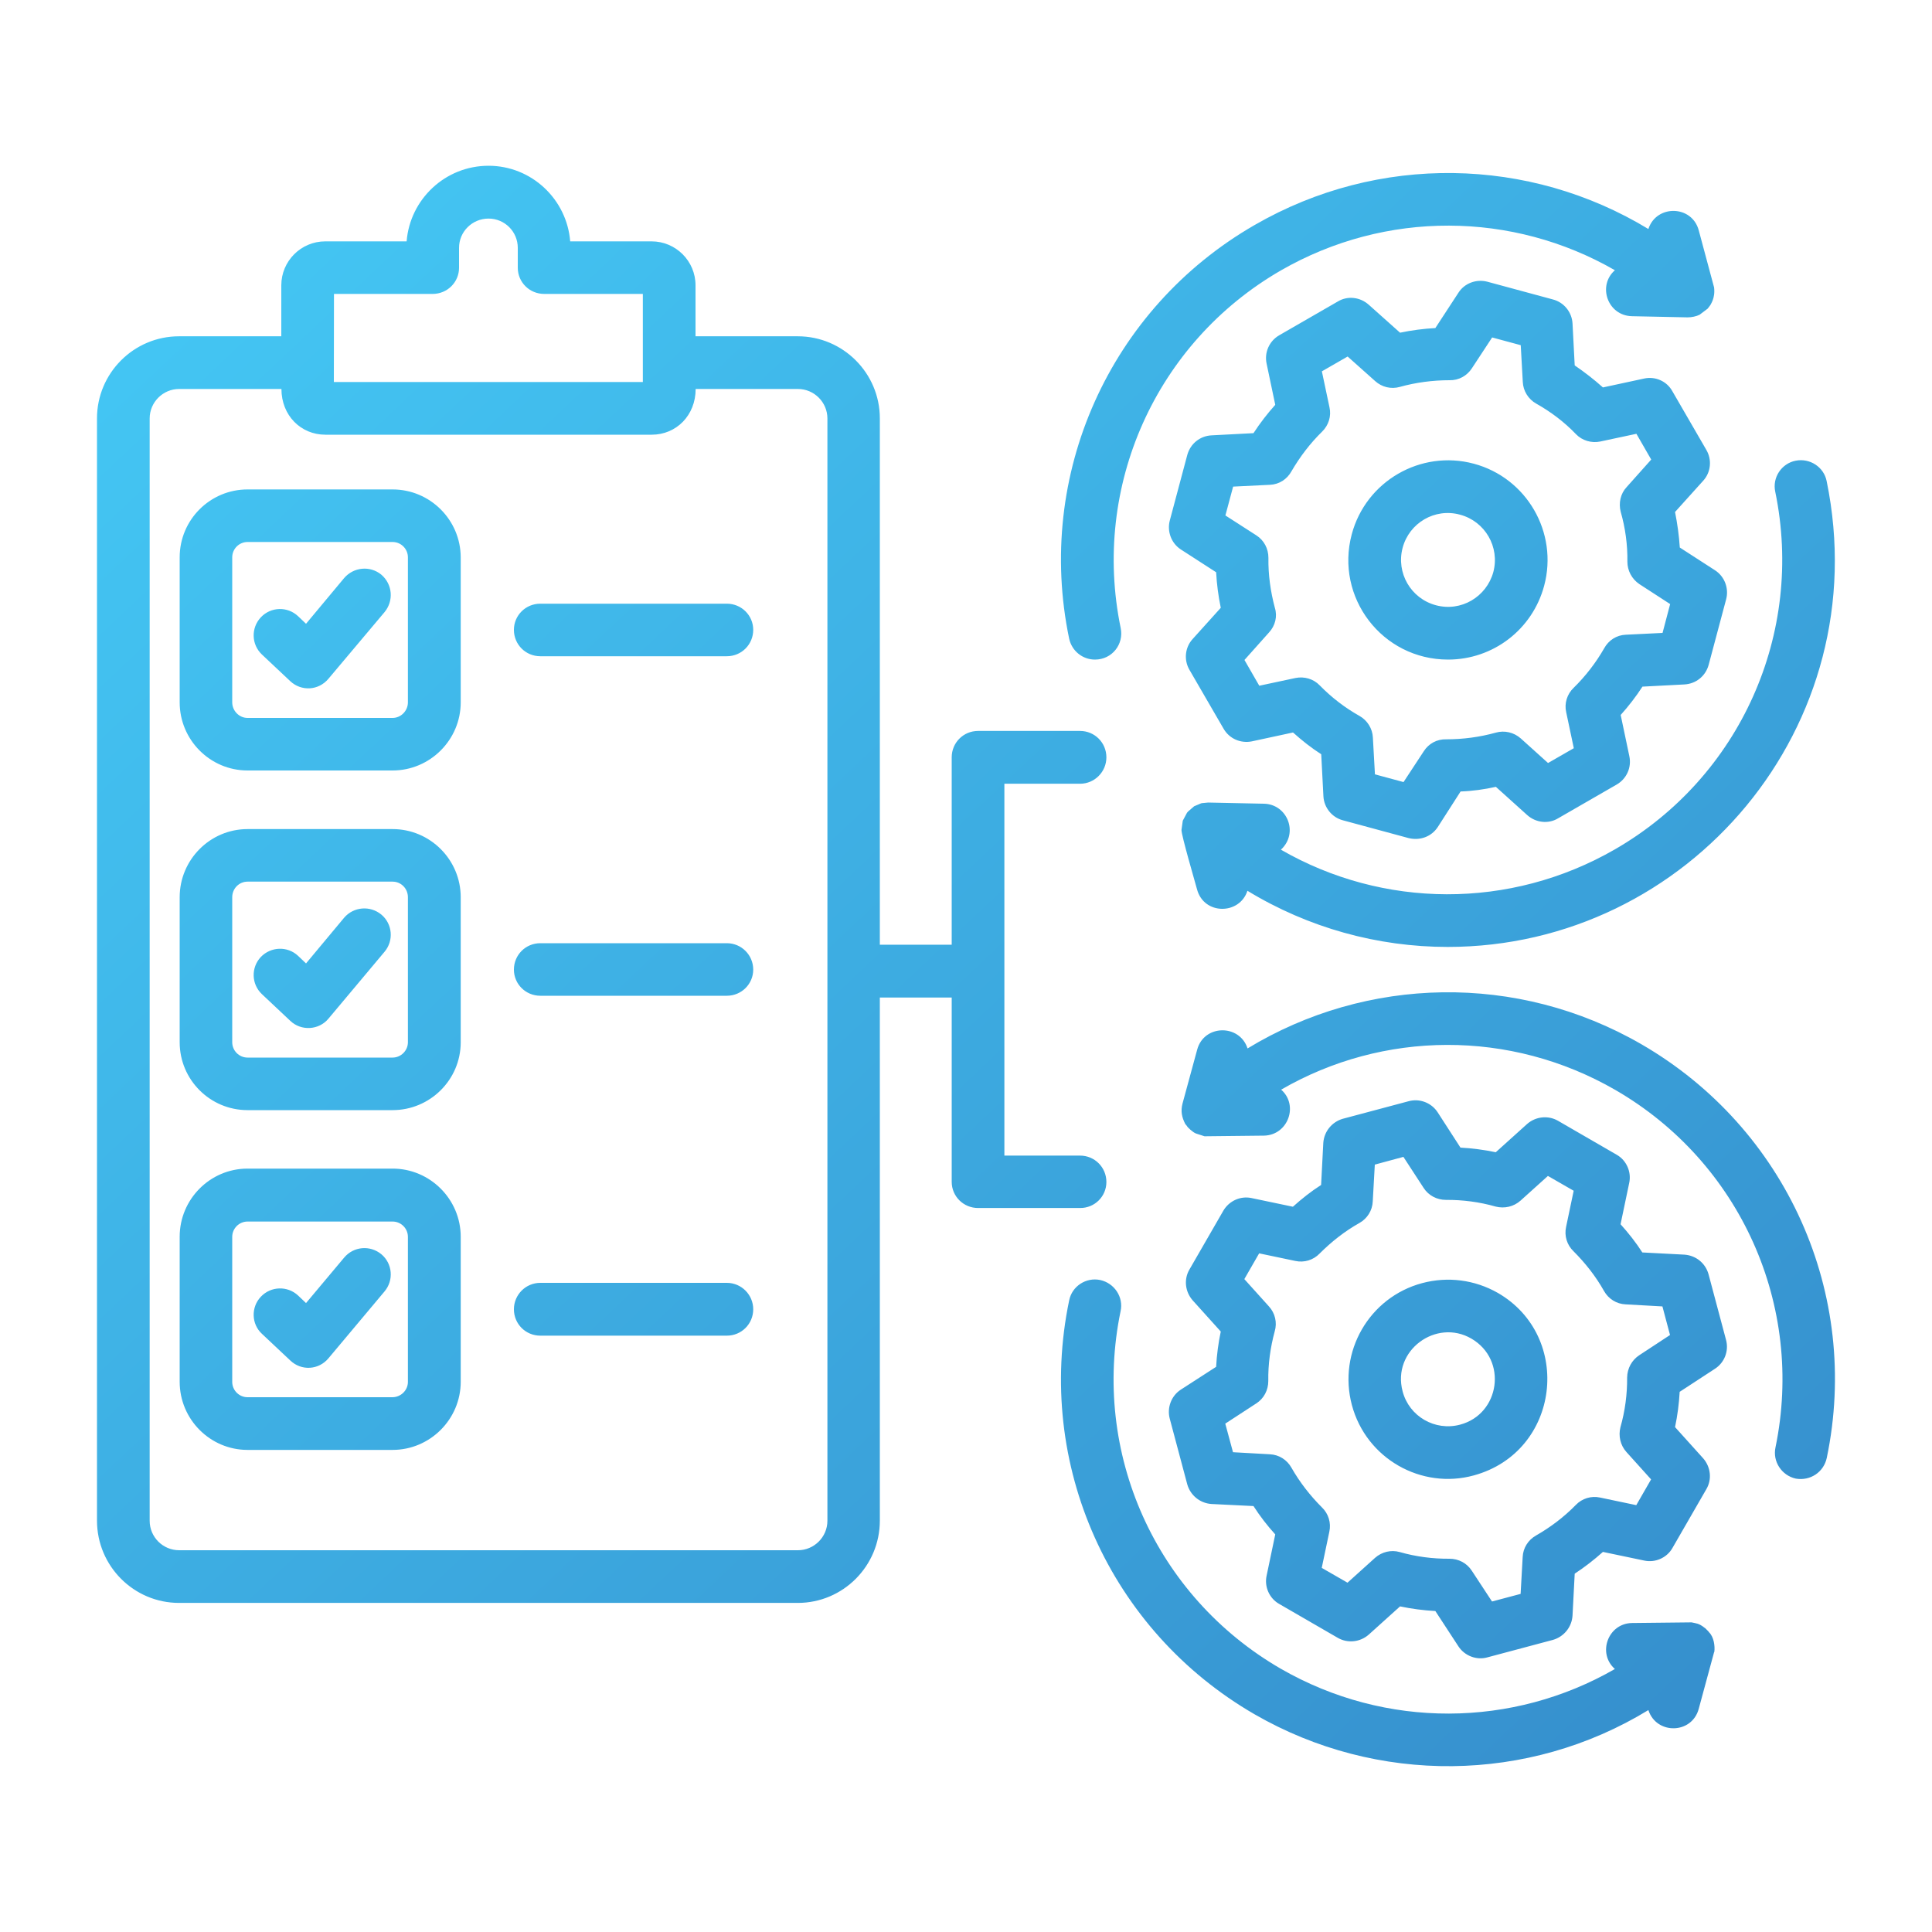 <?xml version="1.0" encoding="utf-8"?>
<!-- Generator: Adobe Illustrator 27.4.1, SVG Export Plug-In . SVG Version: 6.00 Build 0)  -->
<svg version="1.1" id="Layer_1" xmlns="http://www.w3.org/2000/svg" xmlns:xlink="http://www.w3.org/1999/xlink" x="0px" y="0px"
	 viewBox="0 0 150 150" style="enable-background:new 0 0 150 150;" xml:space="preserve">
<style type="text/css">
	.st0{fill:url(#SVGID_1_);}
	.st1{fill:url(#SVGID_00000119817168997381975180000012952390530021157302_);}
	.st2{fill:url(#SVGID_00000061438374582821720190000005296774635277368202_);}
	.st3{fill:url(#SVGID_00000147924172632102140120000013958347179181817263_);}
	.st4{fill:url(#SVGID_00000124869269315294625550000004265729891449032882_);}
	.st5{fill:url(#SVGID_00000074400547056175125080000006852733132847541391_);}
	.st6{fill-rule:evenodd;clip-rule:evenodd;fill:url(#SVGID_00000080175632425636025270000005169251757853758097_);}
	.st7{fill:url(#SVGID_00000094618621422576708960000007743068940744296623_);}
	.st8{fill:url(#SVGID_00000080902431053932002470000014843943647125646258_);}
	.st9{fill:url(#SVGID_00000179608235336583547990000013860310855214374272_);}
	.st10{fill:url(#SVGID_00000061442611047180130330000013206337639158863293_);}
	.st11{fill:url(#SVGID_00000157306951418969471820000015819936325838497191_);}
	.st12{fill:url(#SVGID_00000083076893327268918530000016129366796301617291_);}
	.st13{fill:url(#SVGID_00000056405511858187384260000004349134404188521908_);}
	.st14{fill:url(#SVGID_00000119115371067852711310000004558916808962341800_);}
	.st15{fill:url(#SVGID_00000083810813318031149420000003099277371594564504_);}
	.st16{fill:url(#SVGID_00000121272796894496142850000011872172849015914130_);}
	.st17{fill:url(#SVGID_00000099653493601259861490000003429661006450690234_);}
	.st18{fill:url(#SVGID_00000049181451412939839490000014281140327975877271_);}
	.st19{fill:url(#SVGID_00000018238490534179603610000000544802888896404139_);}
	.st20{fill:url(#SVGID_00000117677605969641753240000001548882548884205244_);}
	.st21{fill:url(#SVGID_00000006674759995589694850000005059237801708684472_);}
	.st22{fill:url(#SVGID_00000065789548624960669870000003652696519584316075_);}
	.st23{fill:url(#SVGID_00000094611504046235097080000006422045033078012557_);}
	.st24{fill:url(#SVGID_00000057859487773342672880000006413705805920659113_);}
	.st25{fill:url(#SVGID_00000016760038718475340570000002021371730504019871_);}
	.st26{fill:url(#SVGID_00000039834152382416756680000006221251216198037676_);}
	.st27{fill:url(#SVGID_00000010271685065009125630000008123236818520069775_);}
	.st28{fill:url(#SVGID_00000103954965444323091950000000898703216308722326_);}
	.st29{fill:url(#SVGID_00000110442821292932481140000001934065074359791026_);}
	.st30{fill:url(#SVGID_00000076581714552959616200000001625452223650357129_);}
	.st31{fill:url(#SVGID_00000054234750489976031930000009757704283639464841_);}
	.st32{fill:url(#SVGID_00000177442416003241787160000013887908347803643574_);}
	.st33{fill:url(#SVGID_00000087385940398898269510000014610761211749703563_);}
	.st34{fill:url(#SVGID_00000020378290779100557210000011789592513862874011_);}
	.st35{fill:url(#SVGID_00000101084788740488921630000016843384797977077640_);}
	.st36{fill:url(#SVGID_00000078744193852190033330000009869811054342571165_);}
	.st37{fill:#FFFFFF;}
	.st38{fill:url(#SVGID_00000079484908695753472040000011609859988669649853_);}
	.st39{fill:url(#SVGID_00000078763412638564134720000003130719987921064345_);}
	.st40{fill:url(#SVGID_00000183968251116168512380000018430855300009844637_);}
	.st41{fill:url(#SVGID_00000071536655657430793660000004273507291571593645_);}
	.st42{fill:url(#SVGID_00000087370152015888154490000007762613998610687920_);}
	.st43{fill:url(#SVGID_00000079460345526151325840000012902009976529236137_);}
	.st44{fill:url(#SVGID_00000107587213090185836610000015795655350272151466_);}
	.st45{fill:url(#SVGID_00000136411067033596143330000018442224626946057126_);}
	.st46{fill:url(#SVGID_00000108277482048888948140000011805318553649104810_);}
	.st47{opacity:0.5;fill:url(#SVGID_00000085242837289941451610000011737197540269563068_);}
	.st48{fill:url(#SVGID_00000054949273576538871580000002902414015969260471_);}
	.st49{fill:url(#SVGID_00000098195661916330825390000017586823937108260538_);}
	.st50{fill:url(#SVGID_00000107561326823182920190000008668397487317576893_);}
	.st51{fill:url(#SVGID_00000077293159986090323830000004507003276002774152_);}
	.st52{fill:#253C83;}
	.st53{fill:url(#SVGID_00000119093876116486252690000012186924392115910559_);}
	.st54{opacity:0.5;fill:url(#SVGID_00000083052451509908487580000011872444069534893963_);}
	.st55{fill:#27397C;}
	.st56{opacity:0.5;}
	.st57{fill:url(#SVGID_00000018202451909549478680000005762696496422118533_);}
	.st58{fill:url(#SVGID_00000093893776465529039900000010424498834579332014_);}
	.st59{fill:url(#SVGID_00000031177681938228117740000017969209690104844223_);}
	.st60{fill:url(#SVGID_00000058564406346511940490000003061626818842961847_);}
	.st61{fill:url(#SVGID_00000118395070049885069560000003902539259712628889_);}
	.st62{opacity:0.42;fill:#B3B2B3;}
	.st63{fill:#232162;}
	.st64{opacity:0.7;fill:url(#SVGID_00000173855422315004996760000018413356431583079837_);}
	.st65{opacity:0.7;fill:url(#SVGID_00000047053552636109023130000005473042233839717522_);}
	.st66{fill:url(#SVGID_00000133513498558329734280000008777356875618085290_);}
	.st67{fill:#253D81;}
	.st68{fill:url(#SVGID_00000083065724810012405650000015612766939137248657_);}
	.st69{opacity:0.31;fill:#B3B2B3;}
	.st70{fill:url(#SVGID_00000146462738731755381230000002252283925728494210_);}
	.st71{fill:url(#SVGID_00000145017350164936635940000016822534384137441419_);}
	.st72{fill:url(#SVGID_00000101799580854193780420000007689459089194741675_);}
	.st73{fill:url(#SVGID_00000160162905547028584920000009676682883989161906_);}
	.st74{fill:url(#SVGID_00000155841711407589358880000007163056298071200900_);}
	.st75{fill:url(#SVGID_00000090284295881613977550000018029179148247356084_);}
	.st76{fill:url(#SVGID_00000028289920750864348230000000980050114124115094_);}
	.st77{fill:url(#SVGID_00000109016664587409663570000012949151018666738107_);}
	.st78{fill:url(#SVGID_00000005956820701952284080000012852665184896698803_);}
	.st79{fill:url(#SVGID_00000017508974842887963400000004409062040464248209_);}
</style>
<g>
	<linearGradient id="SVGID_1_" gradientUnits="userSpaceOnUse" x1="15.414" y1="11.422" x2="137.807" y2="141.337">
		<stop  offset="0" style="stop-color:#44C8F5"/>
		<stop  offset="1" style="stop-color:#358CCB"/>
	</linearGradient>
	<path style="fill-rule:evenodd;clip-rule:evenodd;fill:url(#SVGID_1_);" d="M29.86,47.52l-4.36,5.18c-0.77,0.92-2.1,0.99-2.96,0.19
		l-2.2-2.07c-0.83-0.78-0.86-2.07-0.09-2.89c0.78-0.83,2.07-0.86,2.89-0.09l0.62,0.59l2.96-3.55c0.74-0.86,2.02-0.98,2.89-0.26
		C30.48,45.37,30.58,46.64,29.86,47.52L29.86,47.52z M29.86,100.26l-4.36,5.2c-0.76,0.91-2.1,0.99-2.96,0.17l-2.2-2.07
		c-0.83-0.76-0.86-2.07-0.09-2.88c0.78-0.83,2.07-0.86,2.89-0.1l0.62,0.59l2.96-3.53c0.74-0.88,2.02-0.98,2.89-0.26
		C30.48,98.11,30.58,99.4,29.86,100.26z M29.86,73.89l-4.36,5.2c-0.75,0.9-2.12,0.97-2.96,0.17l-2.2-2.07
		c-0.83-0.78-0.86-2.07-0.09-2.89c0.78-0.81,2.07-0.86,2.89-0.09l0.62,0.59l2.96-3.55c0.74-0.86,2.02-0.96,2.89-0.24
		C30.48,71.74,30.58,73.03,29.86,73.89L29.86,73.89z M31.67,107.29l0-11.26c0-0.65-0.53-1.19-1.19-1.19l-11.26,0
		c-0.65,0-1.19,0.53-1.19,1.19l0,11.26c0,0.65,0.53,1.19,1.19,1.19l11.26,0C31.13,108.47,31.67,107.94,31.67,107.29z M30.48,90.73
		l-11.26,0c-2.91,0-5.27,2.38-5.27,5.29l0,11.26c0,2.91,2.36,5.29,5.27,5.29l11.26,0c2.91,0,5.29-2.38,5.29-5.29l0-11.26
		C35.77,93.11,33.39,90.73,30.48,90.73z M31.67,80.92l0-11.26c0-0.67-0.53-1.21-1.19-1.21l-11.26,0c-0.65,0-1.19,0.53-1.19,1.21
		l0,11.26c0,0.65,0.53,1.19,1.19,1.19l11.26,0C31.13,82.11,31.67,81.57,31.67,80.92z M30.48,64.37l-11.26,0
		c-2.91,0-5.27,2.38-5.27,5.29l0,11.26c0,2.91,2.36,5.27,5.27,5.27l11.26,0c2.91,0,5.29-2.36,5.29-5.27l0-11.26
		C35.77,66.74,33.39,64.37,30.48,64.37L30.48,64.37z M31.67,54.53l0-11.26c0-0.65-0.53-1.19-1.19-1.19l-11.26,0
		c-0.65,0-1.19,0.53-1.19,1.19l0,11.26c0,0.65,0.53,1.21,1.19,1.21l11.26,0C31.13,55.74,31.67,55.19,31.67,54.53L31.67,54.53z
		 M30.48,38l-11.26,0c-2.91,0-5.27,2.36-5.27,5.27l0,11.26c0,2.91,2.36,5.29,5.27,5.29l11.26,0c2.91,0,5.29-2.38,5.29-5.29l0-11.26
		C35.76,40.36,33.39,38,30.48,38L30.48,38z M58.48,48.9c0,1.14-0.91,2.05-2.05,2.05l-14.48,0c-1.14,0-2.05-0.91-2.05-2.05
		c0-1.12,0.91-2.03,2.05-2.03l14.48,0C57.57,46.87,58.48,47.78,58.48,48.9z M58.48,75.28c0,1.12-0.91,2.03-2.05,2.03l-14.48,0
		c-1.14,0-2.05-0.91-2.05-2.03c0-1.14,0.91-2.05,2.05-2.05l14.48,0C57.57,73.23,58.48,74.15,58.48,75.28z M58.48,101.65
		c0,1.14-0.91,2.05-2.05,2.05l-14.48,0c-1.14,0-2.05-0.91-2.05-2.05c0-1.12,0.91-2.05,2.05-2.05l14.48,0
		C57.57,99.6,58.48,100.53,58.48,101.65z M137.83,38.18c-0.24-1.1,0.48-2.19,1.58-2.41c1.1-0.22,2.19,0.48,2.41,1.58
		c3.91,19-10.72,36.17-29.42,36.17c-5.43,0-10.82-1.48-15.55-4.36c-0.61,1.88-3.37,1.89-3.91-0.1c-0.18-0.66-1.21-4.18-1.21-4.62
		l0.1-0.72l0.33-0.62l0.09-0.1l0.46-0.4l0.52-0.22c0.02,0,0.03,0,0.05-0.02l0.52-0.05l4.32,0.09c1.83,0.03,2.73,2.28,1.33,3.57
		c7.91,4.56,17.77,4.68,25.94-0.03C135.11,60.33,140.1,49.17,137.83,38.18z M83.01,49.59c0.21,0.96,1.05,1.62,2,1.62
		c1.34,0,2.26-1.2,2-2.45c-2.27-10.99,2.72-22.15,12.43-27.76c8.16-4.7,18.02-4.58,25.94-0.02c-1.37,1.2-0.57,3.53,1.33,3.57
		l4.31,0.09c0.31,0,0.67-0.07,0.95-0.21c0,0,0-0.02,0.02-0.02l0.57-0.43c0.02,0,0.03-0.02,0.03-0.03c0.02-0.02,0.03-0.03,0.05-0.07
		c0.02,0,0.03-0.02,0.03-0.03l0.12-0.16c0-0.04,0.4-0.52,0.29-1.38l-1.19-4.43c-0.53-1.97-3.29-2.01-3.91-0.1
		c-9.25-5.61-20.94-5.87-30.57-0.31C86.14,23.96,80.36,36.88,83.01,49.59L83.01,49.59z M115.94,44.42c0.52-1.95-0.64-3.94-2.58-4.46
		c-1.97-0.54-3.95,0.65-4.46,2.57c-0.52,1.95,0.64,3.94,2.58,4.46C113.44,47.52,115.41,46.34,115.94,44.42z M114.42,36
		c-4.12-1.1-8.37,1.36-9.47,5.48c-1.31,4.89,2.35,9.73,7.48,9.73c3.49,0,6.55-2.33,7.46-5.74C120.99,41.35,118.54,37.1,114.42,36z
		 M129.08,49.14l0.59-2.24l-2.39-1.55c-0.59-0.4-0.93-1.05-0.93-1.74c0.02-1.31-0.16-2.62-0.52-3.88c-0.17-0.67-0.02-1.4,0.46-1.91
		l1.91-2.14l-1.15-2l-2.81,0.6c-0.67,0.14-1.4-0.07-1.88-0.57c-0.91-0.95-1.96-1.74-3.1-2.38c-0.6-0.34-1-0.98-1.03-1.67l-0.16-2.86
		l-2.22-0.6l-1.57,2.39c-0.38,0.59-1.03,0.95-1.74,0.93c-1.29,0-2.6,0.17-3.86,0.52c-0.67,0.19-1.39,0.02-1.91-0.45l-2.14-1.91
		l-2,1.15l0.59,2.79c0.16,0.69-0.07,1.4-0.57,1.89c-0.93,0.91-1.72,1.95-2.38,3.08c-0.34,0.62-0.96,1.02-1.67,1.05l-2.86,0.14
		l-0.6,2.24l2.41,1.55c0.59,0.38,0.93,1.03,0.93,1.74c-0.02,1.31,0.16,2.6,0.5,3.88c0.21,0.67,0.03,1.39-0.45,1.91l-1.91,2.14
		l1.15,2l2.81-0.6c0.69-0.14,1.4,0.07,1.88,0.57c0.93,0.95,1.96,1.74,3.1,2.38c0.6,0.34,1,0.98,1.03,1.67l0.16,2.86l2.22,0.6
		l1.57-2.39c0.38-0.6,1.03-0.95,1.74-0.93c1.31,0,2.6-0.17,3.86-0.52c0.67-0.19,1.4-0.02,1.93,0.45l2.12,1.91l2-1.15l-0.59-2.79
		c-0.16-0.69,0.07-1.41,0.57-1.89c0.93-0.91,1.74-1.96,2.38-3.08c0.34-0.62,0.96-1.02,1.67-1.05L129.08,49.14z M130.05,39.75
		l2.19-2.43c0.59-0.65,0.69-1.62,0.24-2.39l-2.64-4.56c-0.43-0.78-1.33-1.17-2.19-0.98l-3.2,0.69c-0.69-0.62-1.43-1.19-2.19-1.71
		l-0.17-3.26c-0.05-0.88-0.67-1.64-1.52-1.86l-5.1-1.38c-0.86-0.22-1.77,0.12-2.24,0.86l-1.79,2.74c-0.91,0.05-1.84,0.17-2.74,0.36
		l-2.43-2.17c-0.67-0.6-1.64-0.71-2.39-0.26l-4.58,2.64c-0.76,0.45-1.15,1.33-0.96,2.2l0.67,3.19c-0.62,0.69-1.19,1.43-1.69,2.2
		l-3.26,0.17c-0.9,0.05-1.64,0.65-1.88,1.52l-1.36,5.1c-0.22,0.84,0.12,1.76,0.86,2.24l2.74,1.77c0.05,0.93,0.17,1.84,0.36,2.76
		l-2.19,2.43c-0.59,0.65-0.69,1.62-0.24,2.39L95,56.58c0.45,0.78,1.33,1.15,2.19,0.98l3.2-0.69c0.69,0.62,1.41,1.19,2.19,1.69
		l0.17,3.27c0.05,0.88,0.67,1.64,1.52,1.86l5.1,1.38c0.87,0.21,1.76-0.1,2.26-0.86l1.77-2.76c0.91-0.03,1.84-0.16,2.74-0.36
		l2.43,2.19c0.67,0.6,1.64,0.71,2.39,0.26l4.58-2.64c0.76-0.45,1.15-1.33,0.96-2.2l-0.67-3.19c0.62-0.69,1.19-1.43,1.69-2.2
		l3.26-0.17c0.9-0.05,1.64-0.65,1.88-1.52l1.36-5.1c0.22-0.84-0.12-1.76-0.86-2.24l-2.74-1.77
		C130.36,41.58,130.23,40.66,130.05,39.75L130.05,39.75z M133.08,128.28l-1.19,4.39c-0.53,1.98-3.29,2.02-3.91,0.1
		c-9.32,5.69-21.07,5.81-30.57,0.33c-11.26-6.51-17.05-19.41-14.4-32.14c0.22-1.1,1.31-1.81,2.41-1.58c1.1,0.24,1.83,1.33,1.58,2.43
		c-2.27,10.99,2.72,22.13,12.44,27.75c8.16,4.7,18.02,4.58,25.94,0.02c-1.38-1.21-0.54-3.54,1.33-3.57l4.62-0.05
		c0.34,0.08,0.56,0.06,1,0.41c0.02,0.02,0.03,0.03,0.05,0.03l0.21,0.21l0.09,0.1c0.02,0.02,0.02,0.02,0.02,0.03
		c0.36,0.36,0.46,1.04,0.4,1.52C133.08,128.26,133.08,128.26,133.08,128.28L133.08,128.28z M141.83,113.19
		c2.65-12.71-3.14-25.61-14.4-32.12c-9.63-5.56-21.32-5.29-30.57,0.33c-0.62-1.91-3.38-1.87-3.91,0.09l-1.14,4.19
		c-0.15,0.58-0.06,1.05,0.21,1.58l0.14,0.17c0,0.02,0,0.02,0.02,0.03c0,0.04,0.44,0.47,0.69,0.55l0.65,0.21l4.62-0.05
		c1.86-0.04,2.71-2.35,1.33-3.57c7.91-4.58,17.77-4.69,25.94,0.02c9.71,5.61,14.71,16.76,12.44,27.75c-0.24,1.1,0.48,2.19,1.58,2.43
		C140.54,114.99,141.59,114.31,141.83,113.19L141.83,113.19z M127.27,105.22l2.39-1.57l-0.59-2.22l-2.86-0.16
		c-0.71-0.03-1.33-0.43-1.67-1.03c-0.64-1.14-1.45-2.17-2.38-3.1c-0.5-0.48-0.72-1.19-0.57-1.88l0.59-2.81l-2-1.15l-2.12,1.91
		c-0.53,0.48-1.26,0.64-1.93,0.47c-1.26-0.36-2.57-0.53-3.86-0.52c-0.71,0-1.36-0.34-1.74-0.93l-1.57-2.41l-2.22,0.6l-0.16,2.86
		c-0.03,0.71-0.43,1.33-1.03,1.67c-1.14,0.64-2.17,1.45-3.1,2.38c-0.48,0.5-1.19,0.72-1.88,0.57l-2.81-0.59l-1.15,2l1.91,2.12
		c0.48,0.52,0.65,1.26,0.45,1.93c-0.34,1.26-0.52,2.55-0.5,3.86c0,0.71-0.34,1.36-0.93,1.74l-2.41,1.57l0.6,2.22l2.86,0.16
		c0.71,0.03,1.33,0.43,1.67,1.03c0.65,1.14,1.45,2.17,2.38,3.1c0.5,0.48,0.72,1.19,0.57,1.88l-0.59,2.81l2,1.15l2.14-1.93
		c0.52-0.46,1.24-0.64,1.91-0.45c1.26,0.36,2.57,0.53,3.86,0.52c0.71,0,1.35,0.33,1.74,0.93l1.57,2.39l2.22-0.59l0.16-2.86
		c0.03-0.71,0.43-1.33,1.03-1.67c1.14-0.65,2.19-1.45,3.1-2.38c0.48-0.5,1.19-0.72,1.88-0.57l2.81,0.59l1.15-2l-1.91-2.12
		c-0.48-0.53-0.64-1.26-0.47-1.93c0.36-1.26,0.53-2.57,0.52-3.86C126.34,106.25,126.69,105.6,127.27,105.22L127.27,105.22z
		 M132.65,98.93c-0.24-0.86-0.98-1.46-1.88-1.52l-3.26-0.17c-0.5-0.78-1.07-1.5-1.69-2.19l0.67-3.2c0.19-0.86-0.21-1.76-0.96-2.19
		l-4.58-2.65c-0.76-0.43-1.72-0.33-2.39,0.26l-2.43,2.19c-0.9-0.19-1.83-0.31-2.74-0.36l-1.77-2.74c-0.48-0.74-1.4-1.1-2.26-0.86
		l-5.1,1.36c-0.84,0.24-1.46,0.98-1.52,1.88l-0.17,3.26c-0.78,0.5-1.5,1.07-2.19,1.69l-3.2-0.67c-0.86-0.19-1.74,0.21-2.19,0.96
		l-2.64,4.58c-0.45,0.76-0.34,1.72,0.24,2.39l2.19,2.43c-0.19,0.9-0.31,1.81-0.36,2.74l-2.74,1.77c-0.74,0.48-1.09,1.4-0.86,2.26
		l1.36,5.1c0.24,0.84,0.98,1.46,1.88,1.52l3.26,0.16c0.5,0.78,1.07,1.52,1.69,2.2l-0.67,3.2c-0.19,0.86,0.21,1.76,0.96,2.19
		l4.58,2.65c0.76,0.43,1.72,0.33,2.39-0.26l2.43-2.19c0.9,0.19,1.83,0.31,2.74,0.36l1.79,2.74c0.49,0.75,1.42,1.09,2.24,0.86
		l5.1-1.36c0.84-0.24,1.46-0.98,1.52-1.88l0.17-3.26c0.76-0.5,1.5-1.07,2.19-1.69l3.2,0.67c0.86,0.19,1.76-0.21,2.19-0.96l2.64-4.58
		c0.45-0.76,0.34-1.72-0.24-2.39l-2.19-2.43c0.19-0.9,0.31-1.83,0.36-2.74l2.74-1.79c0.74-0.48,1.09-1.38,0.86-2.24L132.65,98.93z
		 M113.36,110.61c3.1-0.82,3.71-5.03,0.88-6.68c-2.73-1.59-6.19,0.92-5.34,4.1C109.41,109.97,111.41,111.13,113.36,110.61z
		 M116.29,100.38c-1.79-1.02-3.88-1.29-5.87-0.76c-4.12,1.1-6.56,5.34-5.46,9.47c1.11,4.16,5.4,6.58,9.47,5.46
		C121.14,112.71,122.15,103.76,116.29,100.38L116.29,100.38z M64.24,118.07l0-85.58c0-1.26-1.03-2.29-2.29-2.29l-7.94,0
		c0,2.05-1.5,3.55-3.41,3.55l-25.34,0c-1.91,0-3.41-1.5-3.41-3.55l-7.94,0c-1.26,0-2.29,1.03-2.29,2.29l0,85.58
		c0,1.27,1.03,2.29,2.29,2.29l48.04,0C63.2,120.36,64.24,119.34,64.24,118.07z M25.93,22.82l7.66,0c1.14,0,2.05-0.91,2.05-2.03
		v-1.55c0-1.26,1.03-2.27,2.29-2.27s2.27,1.02,2.27,2.27v1.55c0,1.12,0.91,2.03,2.05,2.03l7.66,0l0,6.84l-23.99,0L25.93,22.82z
		 M85.9,91.77c0-1.14-0.91-2.05-2.05-2.05h-5.87l0-28.87h5.87c1.14,0,2.05-0.93,2.05-2.05c0-1.14-0.91-2.05-2.05-2.05l-7.91,0
		c-1.14,0-2.05,0.91-2.05,2.05l0,14.55h-5.58l0-40.87c0-3.51-2.86-6.37-6.37-6.37l-7.94,0v-3.96c0-1.88-1.53-3.41-3.41-3.41l-6.32,0
		c-0.26-3.27-3-5.87-6.34-5.87c-3.36,0-6.1,2.6-6.36,5.87l-6.32,0c-1.88,0-3.41,1.53-3.41,3.41v3.96l-7.94,0
		c-3.51,0-6.37,2.86-6.37,6.37l0,85.58c0,3.53,2.86,6.39,6.37,6.39l48.04,0c3.51,0,6.37-2.86,6.37-6.39l0-40.61h5.58l0,14.31
		c0,1.12,0.91,2.03,2.05,2.03l7.91,0C84.99,93.8,85.9,92.89,85.9,91.77L85.9,91.77z"/>
</g>
</svg>
